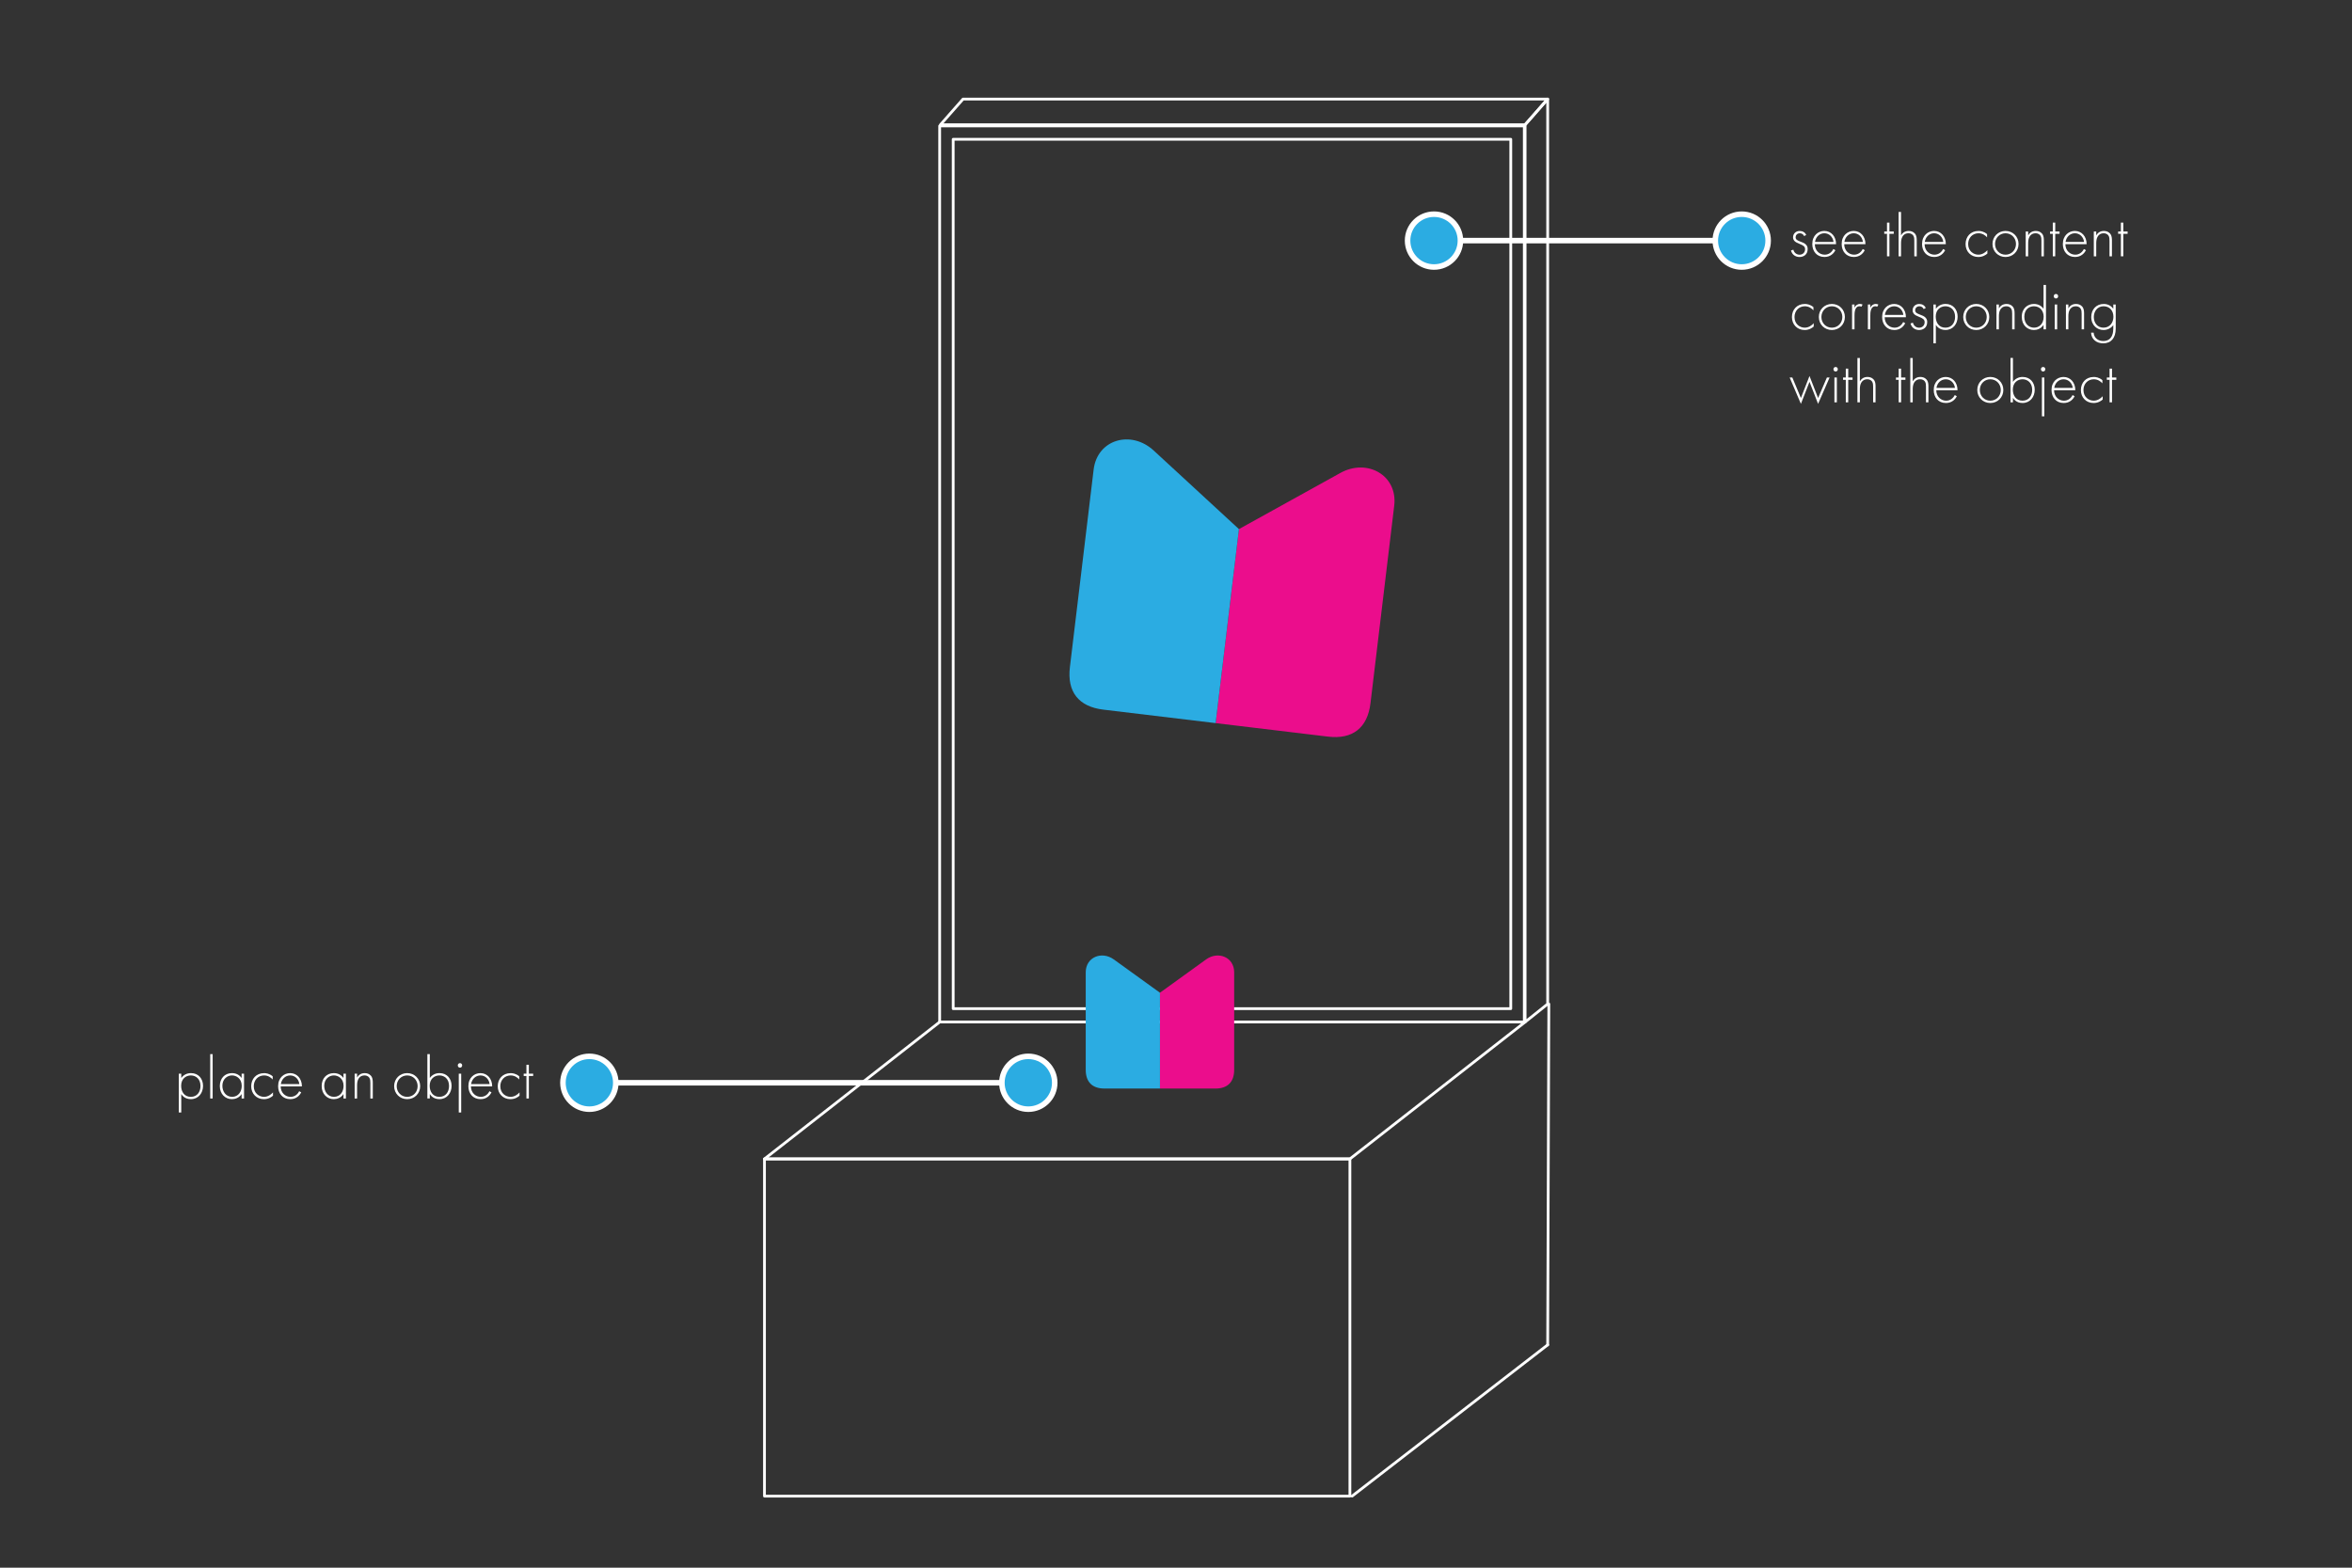 <?xml version="1.0" encoding="UTF-8"?>
<svg id="Layer_1" data-name="Layer 1" xmlns="http://www.w3.org/2000/svg" viewBox="0 0 1700.79 1133.86">
  <rect x="0" y="0" width="1700.79" height="1133.86" fill="#333333" stroke="none"/>
  <defs>
    <style>
      .cls-1, .cls-2 {
        fill: #fff;
      }

      .cls-3, .cls-4 {
        fill: #2bace2;
      }

      .cls-3, .cls-2 {
        stroke-miterlimit: 10;
        stroke-width: 4px;
      }

      .cls-3, .cls-2, .cls-5 {
        stroke: #fff;
      }

      .cls-6 {
        fill: #eb0d8c;
      }

      .cls-5 {
        fill: none;
        stroke-linecap: round;
        stroke-linejoin: round;
        stroke-width: 2px;
      }
    </style>
  </defs>
  <polygon class="cls-5" points="1119.16 71.65 1119.16 726.17 1102.84 739.2 1102.84 90.21 1119.16 71.65"/>
  <polygon class="cls-5" points="1119.16 71.65 1102.84 90.21 680.07 90.21 696.4 71.65 1119.16 71.65"/>
  <rect class="cls-5" x="566.81" y="203.75" width="648.13" height="422.76" transform="translate(475.75 1306.01) rotate(-90)"/>
  <rect class="cls-5" x="576.48" y="213.53" width="628.8" height="403.2" transform="translate(475.75 1306.01) rotate(-90)"/>
  <g>
    <path class="cls-6" d="m895.91,382.68l73.37-40.63c19.39-10.73,41.55,1.73,38.91,23.72l-17.16,142.85c-2.14,17.84-12.9,26.29-30.74,24.15l-81.24-9.76"/>
    <path class="cls-4" d="m879.06,523.01l-81.24-9.75c-17.84-2.14-26.29-12.9-24.15-30.74l17.16-142.85c2.64-21.98,27.13-28.84,43.42-13.83l61.66,56.85"/>
  </g>
  <g>
    <path class="cls-1" d="m1304.61,170.74c-.62-1.41-1.85-2.02-3.12-2.02-2.02,0-3.04,1.54-3.04,2.86,0,1.76,1.41,2.33,3.17,3.04,1.8.7,3.48,1.19,4.62,2.64.75.92.92,1.89.92,2.91,0,4.09-3.08,5.72-5.85,5.72-2.99,0-5.46-1.76-6.21-4.75l1.72-.53c.62,2.38,2.51,3.61,4.49,3.61,2.29,0,4-1.63,4-3.96,0-2.02-1.28-2.77-4-3.87-1.8-.75-3.12-1.32-3.92-2.38-.4-.53-.79-1.28-.79-2.33,0-2.73,2.07-4.62,4.8-4.62,2.11,0,3.87.97,4.71,2.9l-1.5.79Z"/>
    <path class="cls-1" d="m1312.35,176.63c0,4.58,3.34,7.57,7.13,7.57,2.9,0,5.1-1.72,6.25-4.09l1.5.88c-1.06,2.02-3.43,4.88-7.88,4.88-5.59,0-8.84-4.14-8.84-9.37,0-6.25,4.31-9.46,8.71-9.46,4.84,0,8.49,3.87,8.49,9.59h-15.36Zm13.51-1.67c-.44-3.56-3.08-6.25-6.65-6.25s-6.25,2.77-6.73,6.25h13.38Z"/>
    <path class="cls-1" d="m1333.6,176.63c0,4.58,3.34,7.57,7.13,7.57,2.9,0,5.1-1.72,6.25-4.09l1.5.88c-1.06,2.02-3.43,4.88-7.88,4.88-5.59,0-8.84-4.14-8.84-9.37,0-6.25,4.31-9.46,8.71-9.46,4.84,0,8.49,3.87,8.49,9.59h-15.36Zm13.51-1.67c-.44-3.56-3.08-6.25-6.65-6.25s-6.25,2.77-6.73,6.25h13.38Z"/>
    <path class="cls-1" d="m1366.29,169.11v16.28h-1.76v-16.28h-1.98v-1.67h1.98v-6.43h1.76v6.43h3.12v1.67h-3.12Z"/>
    <path class="cls-1" d="m1372.93,153.31h1.76v16.94c.84-1.5,2.46-3.21,5.5-3.21,3.21,0,4.58,1.89,4.97,2.51.79,1.28.88,2.95.88,4.53v11.31h-1.76v-11.31c0-1.23-.04-2.6-.7-3.61-.4-.66-1.36-1.76-3.52-1.76-2.46,0-3.74,1.32-4.4,2.51-.79,1.41-.97,3.08-.97,4.84v9.33h-1.76v-32.08Z"/>
    <path class="cls-1" d="m1391.72,176.63c0,4.58,3.34,7.57,7.13,7.57,2.9,0,5.1-1.72,6.25-4.09l1.5.88c-1.06,2.02-3.43,4.88-7.88,4.88-5.59,0-8.84-4.14-8.84-9.37,0-6.25,4.31-9.46,8.71-9.46,4.84,0,8.49,3.87,8.49,9.59h-15.36Zm13.51-1.67c-.44-3.56-3.08-6.25-6.65-6.25s-6.25,2.77-6.73,6.25h13.38Z"/>
    <path class="cls-1" d="m1436.91,171.66c-1.19-1.36-3.26-2.95-6.21-2.95-4.4,0-7.48,3.39-7.48,7.79,0,5.15,3.92,7.7,7.39,7.7,2.86,0,5.1-1.67,6.51-3.21v2.38c-1.19,1.06-3.39,2.51-6.56,2.51-5.41,0-9.2-4-9.2-9.33s3.56-9.5,9.33-9.5c1.28,0,3.74.22,6.21,2.29v2.33Z"/>
    <path class="cls-1" d="m1459.66,176.46c0,5.33-4.09,9.42-9.42,9.42s-9.42-4.09-9.42-9.42,4.09-9.42,9.42-9.42,9.42,4.09,9.42,9.42Zm-1.85,0c0-4.36-3.26-7.75-7.57-7.75s-7.57,3.39-7.57,7.75,3.26,7.75,7.57,7.75,7.57-3.39,7.57-7.75Z"/>
    <path class="cls-1" d="m1464.85,167.44h1.76v2.82c.84-1.5,2.46-3.21,5.5-3.21,3.21,0,4.58,1.89,4.97,2.51.79,1.28.88,2.95.88,4.53v11.31h-1.76v-11.31c0-1.23-.04-2.6-.7-3.61-.4-.66-1.36-1.76-3.52-1.76-2.46,0-3.74,1.32-4.4,2.51-.79,1.41-.97,3.08-.97,4.84v9.33h-1.76v-17.95Z"/>
    <path class="cls-1" d="m1486.19,169.11v16.28h-1.76v-16.28h-1.98v-1.67h1.98v-6.43h1.76v6.43h3.12v1.67h-3.12Z"/>
    <path class="cls-1" d="m1493.53,176.63c0,4.58,3.34,7.57,7.13,7.57,2.9,0,5.1-1.72,6.25-4.09l1.5.88c-1.06,2.02-3.43,4.88-7.88,4.88-5.59,0-8.84-4.14-8.84-9.37,0-6.25,4.31-9.46,8.71-9.46,4.84,0,8.49,3.87,8.49,9.59h-15.36Zm13.51-1.67c-.44-3.56-3.08-6.25-6.65-6.25s-6.25,2.77-6.73,6.25h13.38Z"/>
    <path class="cls-1" d="m1514.08,167.44h1.76v2.82c.84-1.5,2.46-3.21,5.5-3.21,3.21,0,4.58,1.89,4.97,2.51.79,1.28.88,2.95.88,4.53v11.31h-1.76v-11.31c0-1.23-.04-2.6-.7-3.61-.4-.66-1.36-1.76-3.52-1.76-2.46,0-3.74,1.32-4.4,2.51-.79,1.41-.97,3.08-.97,4.84v9.33h-1.76v-17.95Z"/>
    <path class="cls-1" d="m1535.42,169.11v16.28h-1.76v-16.28h-1.98v-1.67h1.98v-6.43h1.76v6.43h3.12v1.67h-3.12Z"/>
    <path class="cls-1" d="m1311.34,224.46c-1.19-1.36-3.26-2.95-6.21-2.95-4.4,0-7.48,3.39-7.48,7.79,0,5.15,3.92,7.7,7.39,7.7,2.86,0,5.1-1.67,6.51-3.21v2.38c-1.19,1.06-3.39,2.51-6.56,2.51-5.41,0-9.2-4-9.2-9.33s3.56-9.5,9.33-9.5c1.28,0,3.74.22,6.21,2.29v2.33Z"/>
    <path class="cls-1" d="m1334.09,229.26c0,5.33-4.09,9.42-9.42,9.42s-9.42-4.09-9.42-9.42,4.09-9.42,9.42-9.42,9.42,4.09,9.42,9.42Zm-1.85,0c0-4.36-3.26-7.75-7.57-7.75s-7.57,3.39-7.57,7.75,3.26,7.75,7.57,7.75,7.57-3.39,7.57-7.75Z"/>
    <path class="cls-1" d="m1339.28,220.24h1.76v2.33c.66-1.54,2.02-2.73,3.96-2.73.48,0,1.23.09,1.89.44l-.88,1.58c-.18-.13-.53-.35-1.32-.35-3.61,0-3.65,4.8-3.65,7.04v9.64h-1.76v-17.95Z"/>
    <path class="cls-1" d="m1350.71,220.24h1.76v2.33c.66-1.54,2.02-2.73,3.96-2.73.48,0,1.23.09,1.89.44l-.88,1.58c-.18-.13-.53-.35-1.32-.35-3.61,0-3.65,4.8-3.65,7.04v9.64h-1.76v-17.95Z"/>
    <path class="cls-1" d="m1362.86,229.44c0,4.58,3.34,7.57,7.13,7.57,2.9,0,5.1-1.72,6.25-4.09l1.5.88c-1.06,2.02-3.43,4.88-7.88,4.88-5.59,0-8.84-4.14-8.84-9.37,0-6.25,4.31-9.46,8.71-9.46,4.84,0,8.49,3.87,8.49,9.59h-15.36Zm13.51-1.67c-.44-3.56-3.08-6.25-6.65-6.25s-6.25,2.77-6.73,6.25h13.38Z"/>
    <path class="cls-1" d="m1391.06,223.54c-.62-1.41-1.85-2.02-3.12-2.02-2.02,0-3.04,1.54-3.04,2.86,0,1.76,1.41,2.33,3.17,3.04,1.8.7,3.48,1.19,4.62,2.64.75.92.92,1.89.92,2.91,0,4.09-3.08,5.72-5.85,5.72-2.99,0-5.46-1.76-6.21-4.75l1.72-.53c.62,2.38,2.51,3.61,4.49,3.61,2.29,0,4-1.63,4-3.96,0-2.02-1.28-2.77-4-3.87-1.8-.75-3.12-1.32-3.92-2.38-.4-.53-.79-1.28-.79-2.33,0-2.73,2.07-4.62,4.8-4.62,2.11,0,3.87.97,4.71,2.9l-1.5.79Z"/>
    <path class="cls-1" d="m1399.86,248.31h-1.76v-28.08h1.76v3.12c1.72-2.33,4.18-3.52,7.04-3.52,5.41,0,8.71,4.05,8.71,9.24s-3.34,9.59-8.8,9.59c-4.44,0-6.42-2.82-6.95-3.7v13.33Zm13.91-19.23c0-4.93-3.26-7.57-6.95-7.57s-7.04,2.51-7.04,7.48c0,4.49,2.46,8.01,7,8.01s7-3.52,7-7.92Z"/>
    <path class="cls-1" d="m1438.5,229.26c0,5.33-4.09,9.42-9.42,9.42s-9.42-4.09-9.42-9.42,4.09-9.42,9.42-9.42,9.42,4.09,9.42,9.42Zm-1.85,0c0-4.36-3.26-7.75-7.57-7.75s-7.57,3.39-7.57,7.75,3.26,7.75,7.57,7.75,7.57-3.39,7.57-7.75Z"/>
    <path class="cls-1" d="m1443.69,220.24h1.76v2.82c.84-1.5,2.46-3.21,5.5-3.21,3.21,0,4.58,1.89,4.97,2.51.79,1.28.88,2.95.88,4.53v11.31h-1.76v-11.31c0-1.23-.04-2.6-.7-3.61-.4-.66-1.36-1.76-3.52-1.76-2.46,0-3.74,1.32-4.4,2.51-.79,1.41-.97,3.08-.97,4.84v9.33h-1.76v-17.95Z"/>
    <path class="cls-1" d="m1477.74,206.11h1.76v32.08h-1.76v-3.21c-1.8,2.77-4.66,3.7-6.95,3.7-4.53,0-8.8-3.26-8.8-9.55s4.44-9.29,8.8-9.29c3.26,0,5.54,1.5,6.95,3.52v-17.25Zm-13.91,22.97c0,5.24,3.43,7.92,7.04,7.92s6.95-2.68,6.95-7.92c0-4.18-2.6-7.57-7.04-7.57-3.7,0-6.95,2.55-6.95,7.57Z"/>
    <path class="cls-1" d="m1485.13,214.25c0-.97.7-1.63,1.58-1.63s1.58.66,1.58,1.63-.7,1.63-1.58,1.63-1.58-.66-1.58-1.63Zm2.46,5.99v17.95h-1.76v-17.95h1.76Z"/>
    <path class="cls-1" d="m1493.93,220.24h1.76v2.82c.84-1.5,2.46-3.21,5.5-3.21,3.21,0,4.58,1.89,4.97,2.51.79,1.28.88,2.95.88,4.53v11.31h-1.76v-11.31c0-1.23-.04-2.6-.7-3.61-.4-.66-1.36-1.76-3.52-1.76-2.46,0-3.74,1.32-4.4,2.51-.79,1.41-.97,3.08-.97,4.84v9.33h-1.76v-17.95Z"/>
    <path class="cls-1" d="m1529.93,220.24v17.43c0,6.78-3.39,10.65-9.02,10.65-4.66,0-8.58-2.73-8.8-7.7h1.85c.31,3.74,3.12,6.03,6.95,6.03,7.08,0,7.26-7.13,7.26-8.98v-2.55c-1.8,2.51-4.53,3.56-7.09,3.56-4.4,0-8.84-3.21-8.84-9.46,0-5.19,3.43-9.37,9.07-9.37,2.95,0,5.32,1.32,6.87,3.52v-3.12h1.76Zm-15.84,9.06c0,4.31,2.73,7.7,6.95,7.7,4.45,0,7.22-3.48,7.22-7.88s-2.73-7.61-7.13-7.61-7.04,3.65-7.04,7.79Z"/>
    <path class="cls-1" d="m1296.07,273.04l6.21,14.83,6.21-15.93,6.21,15.93,6.38-14.83h1.94l-8.32,19.06-6.21-15.93-6.21,15.93-8.14-19.06h1.94Z"/>
    <path class="cls-1" d="m1325.81,267.05c0-.97.7-1.63,1.58-1.63s1.58.66,1.58,1.63-.7,1.63-1.58,1.63-1.58-.66-1.58-1.63Zm2.46,5.98v17.96h-1.76v-17.96h1.76Z"/>
    <path class="cls-1" d="m1336.5,274.71v16.28h-1.76v-16.28h-1.98v-1.67h1.98v-6.42h1.76v6.42h3.12v1.67h-3.12Z"/>
    <path class="cls-1" d="m1343.15,258.91h1.76v16.94c.84-1.5,2.46-3.21,5.5-3.21,3.21,0,4.58,1.89,4.97,2.51.79,1.28.88,2.95.88,4.53v11.31h-1.76v-11.31c0-1.23-.04-2.6-.7-3.61-.4-.66-1.36-1.76-3.52-1.76-2.46,0-3.74,1.32-4.4,2.51-.79,1.41-.97,3.08-.97,4.84v9.33h-1.76v-32.08Z"/>
    <path class="cls-1" d="m1374.74,274.71v16.28h-1.76v-16.28h-1.98v-1.67h1.98v-6.42h1.76v6.42h3.12v1.67h-3.12Z"/>
    <path class="cls-1" d="m1381.38,258.91h1.76v16.94c.84-1.5,2.46-3.21,5.5-3.21,3.21,0,4.58,1.89,4.97,2.51.79,1.28.88,2.95.88,4.53v11.31h-1.76v-11.31c0-1.23-.04-2.6-.7-3.61-.4-.66-1.36-1.76-3.52-1.76-2.46,0-3.74,1.32-4.4,2.51-.79,1.41-.97,3.08-.97,4.84v9.33h-1.76v-32.08Z"/>
    <path class="cls-1" d="m1400.17,282.24c0,4.58,3.34,7.57,7.13,7.57,2.9,0,5.1-1.72,6.25-4.09l1.5.88c-1.06,2.02-3.43,4.88-7.88,4.88-5.59,0-8.84-4.14-8.84-9.37,0-6.25,4.31-9.46,8.71-9.46,4.84,0,8.49,3.87,8.49,9.59h-15.36Zm13.51-1.67c-.44-3.56-3.08-6.25-6.65-6.25s-6.25,2.77-6.73,6.25h13.38Z"/>
    <path class="cls-1" d="m1448.66,282.06c0,5.33-4.09,9.42-9.42,9.42s-9.42-4.09-9.42-9.42,4.09-9.42,9.42-9.42,9.42,4.09,9.42,9.42Zm-1.85,0c0-4.36-3.26-7.75-7.57-7.75s-7.57,3.39-7.57,7.75,3.26,7.75,7.57,7.75,7.57-3.39,7.57-7.75Z"/>
    <path class="cls-1" d="m1455.61,258.91v17.25c1.72-2.33,4.18-3.52,7.04-3.52,5.41,0,8.71,4.05,8.71,9.24s-3.34,9.59-8.8,9.59c-4.44,0-6.42-2.82-6.95-3.7v3.21h-1.76v-32.08h1.76Zm13.91,22.97c0-4.93-3.26-7.57-6.95-7.57s-7.04,2.51-7.04,7.48c0,4.49,2.46,8.01,7,8.01s7-3.52,7-7.92Z"/>
    <path class="cls-1" d="m1475.85,267.05c0-.97.7-1.63,1.58-1.63s1.58.66,1.58,1.63-.7,1.63-1.58,1.63-1.58-.66-1.58-1.63Zm2.46,5.98v28.08h-1.76v-28.08h1.76Z"/>
    <path class="cls-1" d="m1485.35,282.24c0,4.58,3.34,7.57,7.13,7.57,2.9,0,5.1-1.72,6.25-4.09l1.5.88c-1.06,2.02-3.43,4.88-7.88,4.88-5.59,0-8.84-4.14-8.84-9.37,0-6.25,4.31-9.46,8.71-9.46,4.84,0,8.49,3.87,8.49,9.59h-15.36Zm13.51-1.67c-.44-3.56-3.08-6.25-6.65-6.25s-6.25,2.77-6.73,6.25h13.38Z"/>
    <path class="cls-1" d="m1520.29,277.26c-1.19-1.36-3.26-2.95-6.21-2.95-4.4,0-7.48,3.39-7.48,7.79,0,5.15,3.92,7.7,7.39,7.7,2.86,0,5.1-1.67,6.51-3.21v2.38c-1.19,1.06-3.39,2.51-6.56,2.51-5.41,0-9.2-4-9.2-9.33s3.56-9.5,9.33-9.5c1.28,0,3.74.22,6.21,2.29v2.33Z"/>
    <path class="cls-1" d="m1527.24,274.71v16.28h-1.76v-16.28h-1.98v-1.67h1.98v-6.42h1.76v6.42h3.12v1.67h-3.12Z"/>
  </g>
  <circle class="cls-3" cx="1259.48" cy="174.02" r="19.11"/>
  <circle class="cls-3" cx="1036.96" cy="174.02" r="19.11"/>
  <line class="cls-2" x1="1240.37" y1="174.02" x2="1056.07" y2="174.02"/>
  <rect class="cls-5" x="552.81" y="838.21" width="423.34" height="243.88"/>
  <polygon class="cls-5" points="976.14 838.21 552.81 838.21 679.5 739.2 1102.84 739.2 976.14 838.21"/>
  <line class="cls-5" x1="1120" y1="726.17" x2="1119.16" y2="972.71"/>
  <line class="cls-5" x1="977.73" y1="1082.09" x2="1119.16" y2="972.71"/>
  <g>
    <path class="cls-6" d="m838.79,718.01l33.34-24.07c8.81-6.36,20.33-1.59,20.33,9.27v70.55c0,8.81-4.74,13.55-13.55,13.55h-40.12"/>
    <path class="cls-4" d="m838.79,787.31h-40.12c-8.81,0-13.55-4.74-13.55-13.55v-70.55c0-10.86,11.52-15.63,20.33-9.27l33.34,24.07"/>
  </g>
  <g>
    <path class="cls-1" d="m131.07,804.63h-1.76v-28.08h1.76v3.12c1.72-2.33,4.18-3.52,7.04-3.52,5.41,0,8.71,4.05,8.71,9.24s-3.34,9.59-8.8,9.59c-4.45,0-6.42-2.82-6.95-3.7v13.33Zm13.91-19.23c0-4.93-3.26-7.57-6.95-7.57s-7.04,2.51-7.04,7.48c0,4.49,2.46,8.01,7,8.01s7-3.52,7-7.92Z"/>
    <path class="cls-1" d="m153.77,762.42v32.08h-1.76v-32.08h1.76Z"/>
    <path class="cls-1" d="m174.72,776.55h1.76v17.95h-1.76v-3.21c-1.8,2.77-4.67,3.7-7,3.7-4.71,0-8.76-3.56-8.76-9.46,0-5.54,3.52-9.37,8.76-9.37,2.82,0,5.28,1.1,7,3.52v-3.12Zm-13.91,8.84c0,4.05,2.51,7.92,7.04,7.92s6.95-3.78,6.95-7.92c0-5.33-3.92-7.57-7-7.57-3.56,0-7,2.68-7,7.57Z"/>
    <path class="cls-1" d="m197.2,780.78c-1.19-1.36-3.26-2.95-6.21-2.95-4.4,0-7.48,3.39-7.48,7.79,0,5.15,3.92,7.7,7.39,7.7,2.86,0,5.1-1.67,6.51-3.21v2.38c-1.19,1.06-3.39,2.51-6.56,2.51-5.41,0-9.2-4-9.2-9.33s3.56-9.5,9.33-9.5c1.28,0,3.74.22,6.21,2.29v2.33Z"/>
    <path class="cls-1" d="m202.96,785.75c0,4.58,3.34,7.57,7.13,7.57,2.91,0,5.11-1.72,6.25-4.09l1.5.88c-1.06,2.02-3.43,4.88-7.88,4.88-5.59,0-8.84-4.14-8.84-9.37,0-6.25,4.31-9.46,8.71-9.46,4.84,0,8.49,3.87,8.49,9.59h-15.36Zm13.51-1.67c-.44-3.56-3.08-6.25-6.64-6.25s-6.25,2.77-6.73,6.25h13.38Z"/>
    <path class="cls-1" d="m248.37,776.55h1.76v17.95h-1.76v-3.21c-1.8,2.77-4.67,3.7-7,3.7-4.71,0-8.76-3.56-8.76-9.46,0-5.54,3.52-9.37,8.76-9.37,2.82,0,5.28,1.1,7,3.52v-3.12Zm-13.91,8.84c0,4.05,2.51,7.92,7.04,7.92s6.95-3.78,6.95-7.92c0-5.33-3.92-7.57-7-7.57-3.56,0-7,2.68-7,7.57Z"/>
    <path class="cls-1" d="m256.46,776.55h1.76v2.82c.84-1.5,2.46-3.21,5.5-3.21,3.21,0,4.58,1.89,4.97,2.51.79,1.28.88,2.95.88,4.53v11.31h-1.76v-11.31c0-1.23-.04-2.6-.7-3.61-.4-.66-1.36-1.76-3.52-1.76-2.46,0-3.74,1.32-4.4,2.51-.79,1.41-.97,3.08-.97,4.84v9.33h-1.76v-17.95Z"/>
    <path class="cls-1" d="m303.85,785.57c0,5.33-4.09,9.42-9.42,9.42s-9.42-4.09-9.42-9.42,4.09-9.42,9.42-9.42,9.42,4.09,9.42,9.42Zm-1.85,0c0-4.36-3.26-7.75-7.57-7.75s-7.57,3.39-7.57,7.75,3.26,7.75,7.57,7.75,7.57-3.39,7.57-7.75Z"/>
    <path class="cls-1" d="m310.8,762.42v17.25c1.72-2.33,4.18-3.52,7.04-3.52,5.41,0,8.71,4.05,8.71,9.24s-3.34,9.59-8.8,9.59c-4.44,0-6.42-2.82-6.95-3.7v3.21h-1.76v-32.08h1.76Zm13.91,22.97c0-4.93-3.26-7.57-6.95-7.57s-7.04,2.51-7.04,7.48c0,4.49,2.46,8.01,7,8.01s7-3.52,7-7.92Z"/>
    <path class="cls-1" d="m331.04,770.57c0-.97.7-1.63,1.58-1.63s1.58.66,1.58,1.63-.7,1.63-1.58,1.63-1.58-.66-1.58-1.63Zm2.46,5.99v28.08h-1.76v-28.08h1.76Z"/>
    <path class="cls-1" d="m340.54,785.75c0,4.58,3.34,7.57,7.13,7.57,2.91,0,5.11-1.72,6.25-4.09l1.5.88c-1.06,2.02-3.43,4.88-7.88,4.88-5.59,0-8.84-4.14-8.84-9.37,0-6.25,4.31-9.46,8.71-9.46,4.84,0,8.49,3.87,8.49,9.59h-15.36Zm13.51-1.67c-.44-3.56-3.08-6.25-6.64-6.25s-6.25,2.77-6.73,6.25h13.38Z"/>
    <path class="cls-1" d="m375.48,780.78c-1.19-1.36-3.26-2.95-6.21-2.95-4.4,0-7.48,3.39-7.48,7.79,0,5.15,3.92,7.7,7.39,7.7,2.86,0,5.11-1.67,6.51-3.21v2.38c-1.19,1.06-3.39,2.51-6.56,2.51-5.41,0-9.2-4-9.2-9.33s3.56-9.5,9.33-9.5c1.28,0,3.74.22,6.21,2.29v2.33Z"/>
    <path class="cls-1" d="m382.43,778.22v16.28h-1.76v-16.28h-1.98v-1.67h1.98v-6.43h1.76v6.43h3.12v1.67h-3.12Z"/>
  </g>
  <circle class="cls-3" cx="743.59" cy="783.13" r="19.11"/>
  <circle class="cls-3" cx="426.18" cy="783.13" r="19.11"/>
  <line class="cls-2" x1="724.48" y1="783.13" x2="445.29" y2="783.13"/>
</svg>